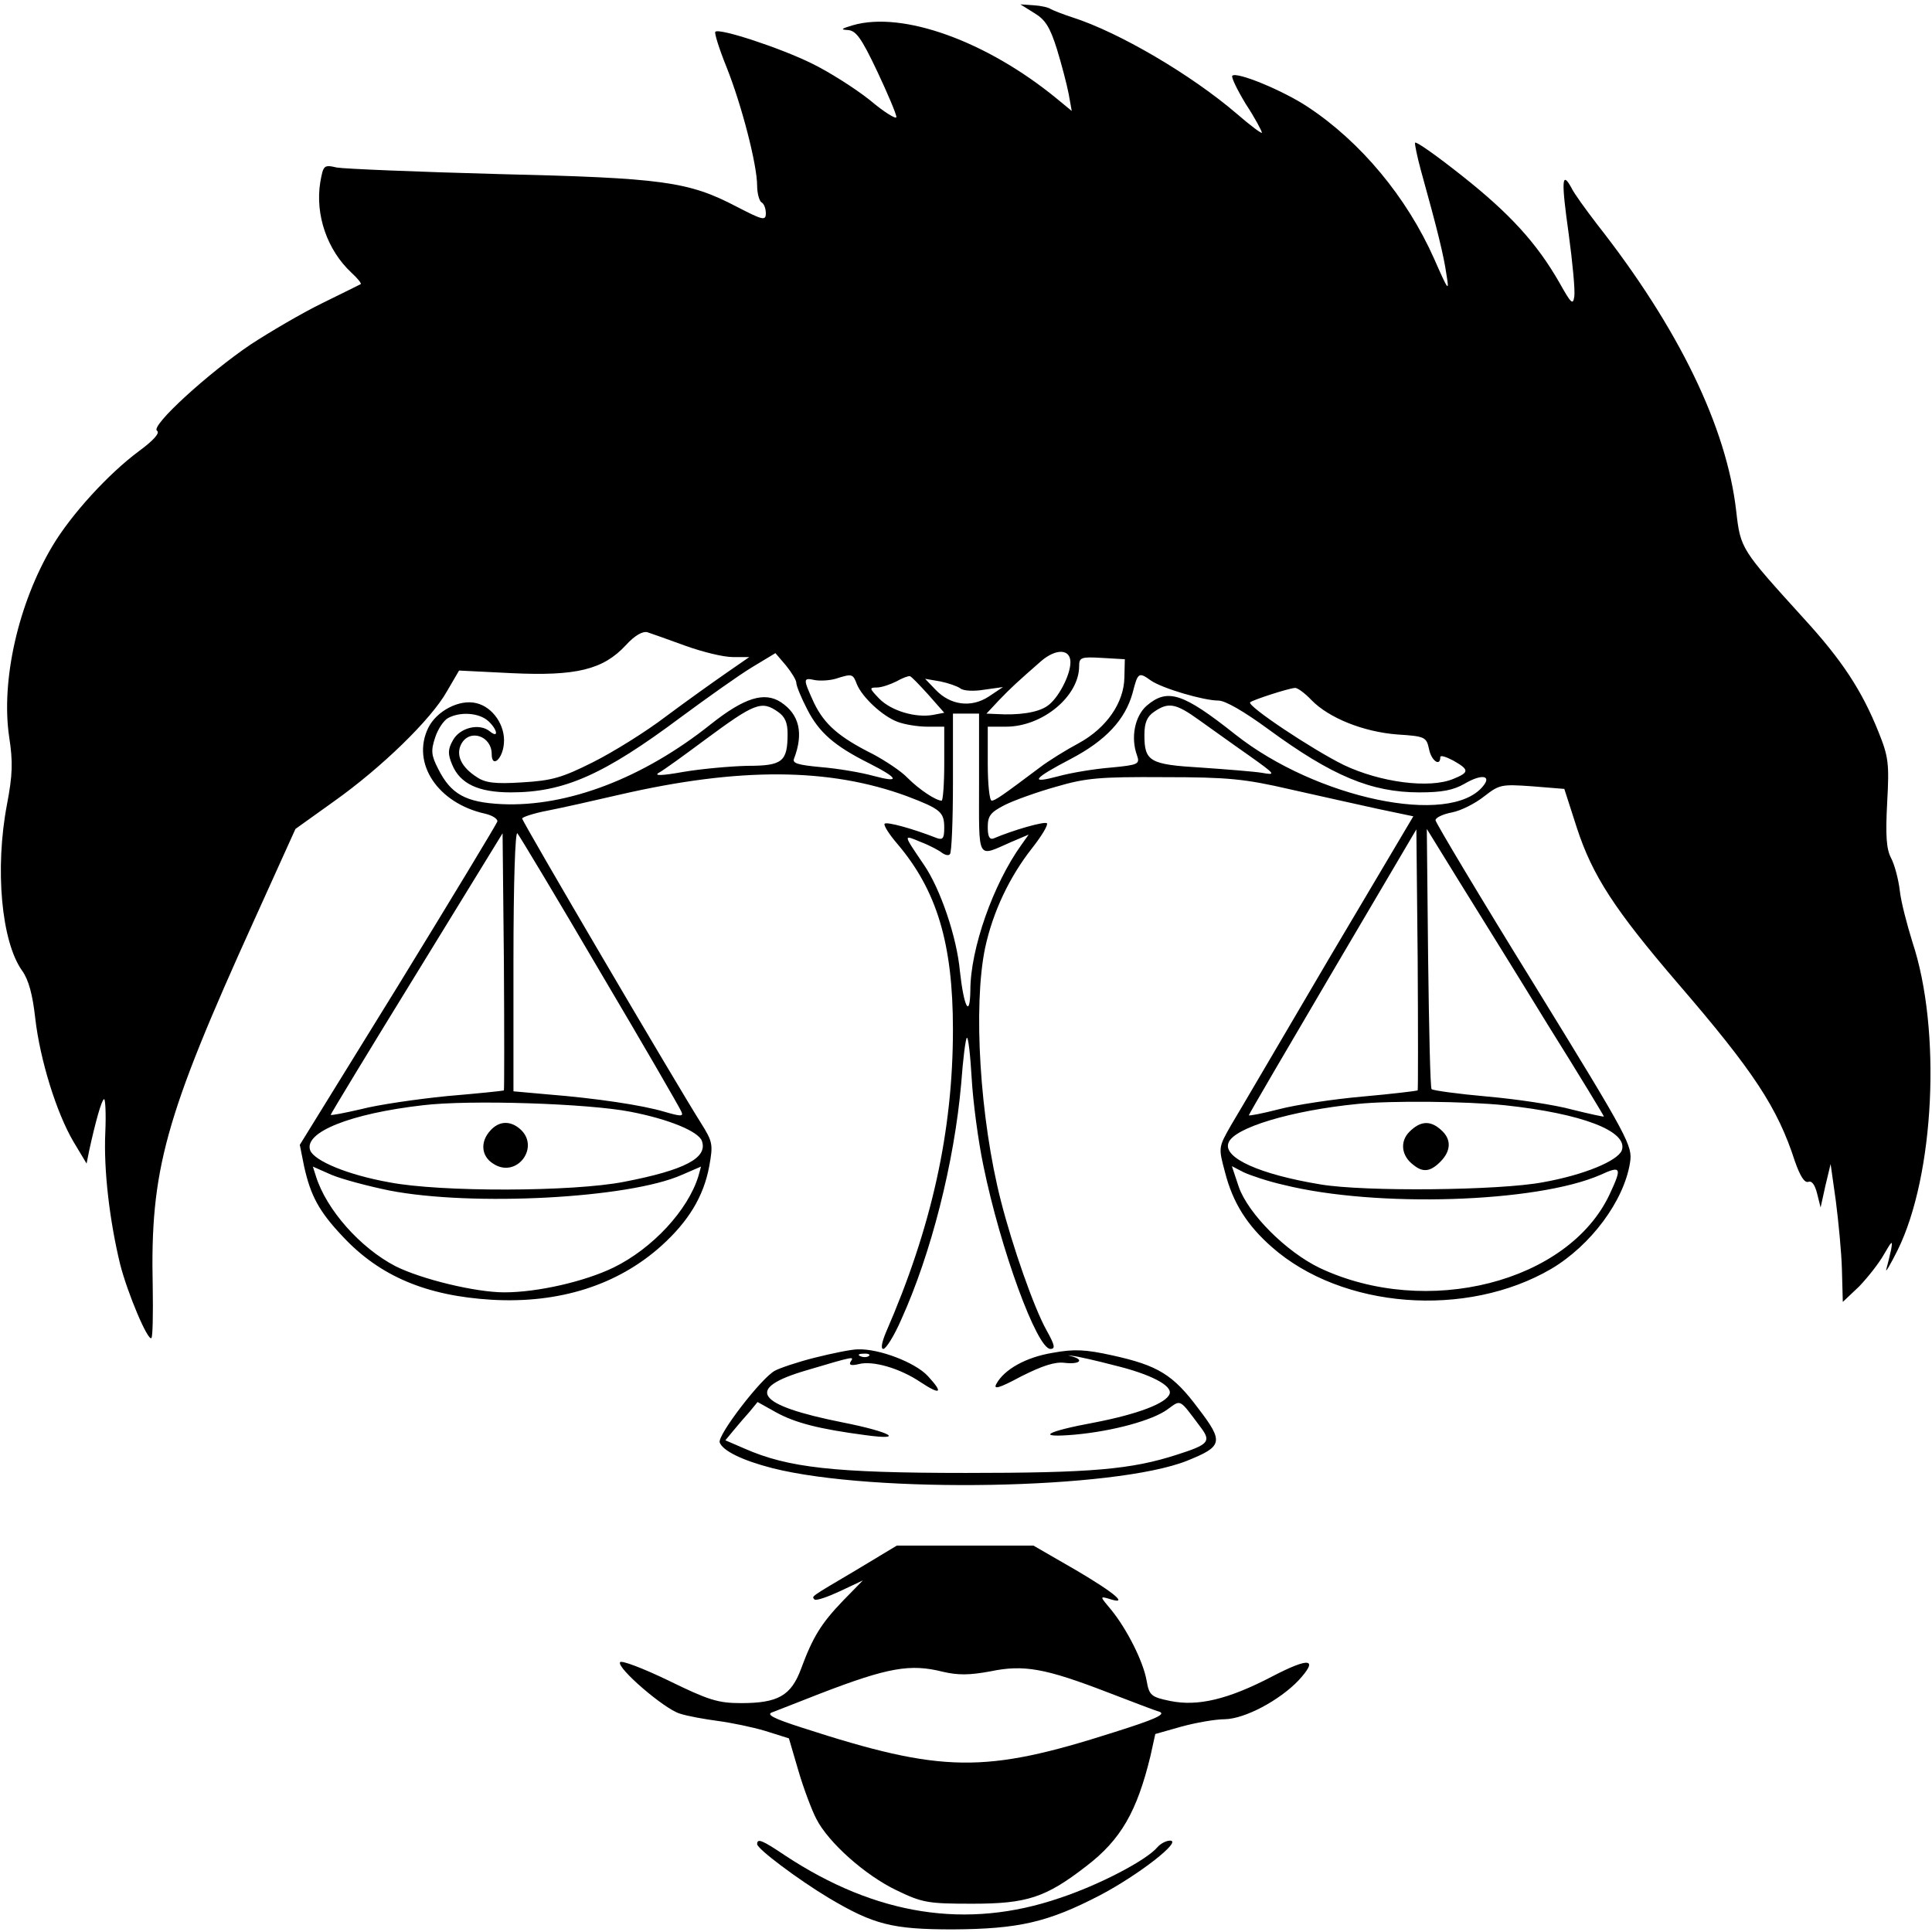 <?xml version="1.0" standalone="no"?>
<!DOCTYPE svg PUBLIC "-//W3C//DTD SVG 20010904//EN"
 "http://www.w3.org/TR/2001/REC-SVG-20010904/DTD/svg10.dtd">
<svg version="1.0" xmlns="http://www.w3.org/2000/svg"
 width="444pt" height="444pt" viewBox="0 0 444 444"
 preserveAspectRatio="xMidYMid meet">

<g transform="translate(0,444) scale(0.1,-0.1)"
fill="#000000" stroke="none">
<path d="M2377 4410 c25 -15 36 -32 52 -83 11 -36 23 -82 27 -103 l7 -39 -34
28 c-162 133 -355 202 -469 169 -27 -8 -29 -10 -12 -11 19 -1 31 -17 68 -95
24 -51 44 -98 44 -105 0 -6 -28 11 -61 39 -34 27 -94 65 -133 84 -73 36 -213
82 -222 73 -3 -2 9 -40 26 -82 35 -88 70 -224 70 -272 0 -17 5 -35 10 -38 6
-3 10 -15 10 -25 0 -18 -7 -16 -67 15 -111 58 -169 66 -548 75 -187 5 -354 12
-371 15 -30 7 -31 5 -38 -34 -12 -75 16 -156 72 -208 14 -13 23 -24 21 -26 -2
-1 -42 -21 -89 -44 -47 -23 -120 -66 -163 -94 -98 -66 -233 -189 -216 -199 7
-5 -8 -22 -42 -47 -70 -52 -155 -145 -198 -217 -79 -132 -119 -310 -100 -439
9 -58 8 -88 -5 -156 -28 -147 -13 -315 35 -382 15 -21 24 -55 30 -109 11 -96
49 -218 88 -284 l30 -50 6 30 c14 64 28 115 34 118 3 2 5 -32 3 -77 -4 -86 10
-203 34 -302 17 -67 64 -178 72 -170 3 3 4 56 3 118 -6 268 27 388 233 842
l95 210 88 63 c110 78 224 189 260 253 l28 48 121 -6 c148 -7 210 8 262 64 21
23 39 33 50 30 9 -3 49 -17 87 -31 39 -14 87 -26 109 -26 l38 0 -52 -36 c-29
-20 -92 -65 -139 -100 -47 -36 -123 -83 -169 -106 -70 -35 -93 -42 -162 -46
-62 -4 -85 -1 -104 12 -36 23 -49 51 -36 76 19 36 70 19 70 -23 0 -33 25 -12
28 24 4 41 -25 84 -63 93 -39 10 -92 -18 -111 -57 -39 -81 22 -173 131 -197
17 -4 29 -12 28 -18 -2 -6 -104 -175 -228 -377 l-226 -366 10 -50 c15 -67 34
-103 89 -161 85 -91 192 -136 342 -145 156 -9 290 34 390 124 62 56 97 113
110 183 9 50 8 56 -19 99 -54 85 -411 693 -411 700 0 3 26 12 58 18 31 6 107
23 167 37 274 63 481 62 660 -4 76 -29 85 -36 85 -72 0 -24 -3 -29 -17 -24
-56 22 -115 38 -120 33 -3 -3 10 -24 29 -46 91 -107 128 -229 128 -427 0 -234
-49 -455 -154 -696 -10 -24 -12 -38 -6 -38 6 0 25 30 41 67 69 152 122 361
138 543 4 55 10 103 13 105 3 3 8 -39 11 -92 3 -54 15 -145 27 -202 39 -191
123 -421 154 -421 12 0 10 9 -9 43 -29 52 -78 192 -105 298 -48 188 -64 447
-36 581 18 83 56 163 108 229 22 28 37 53 34 57 -5 5 -76 -15 -123 -35 -9 -3
-13 5 -13 26 0 26 6 34 39 51 22 11 75 30 118 42 68 20 100 23 248 22 148 0
186 -4 290 -28 66 -15 157 -35 202 -45 l81 -17 -195 -329 c-107 -182 -207
-353 -224 -381 -29 -51 -29 -51 -14 -107 18 -71 51 -123 108 -173 161 -142
447 -164 642 -50 91 54 167 156 181 244 6 39 -1 53 -220 409 -125 202 -227
373 -227 378 0 6 17 14 38 18 21 4 54 21 74 37 35 27 39 28 110 23 l74 -6 29
-90 c36 -110 87 -188 232 -357 174 -202 229 -285 269 -409 12 -34 22 -50 31
-47 8 3 15 -7 20 -27 l8 -32 11 50 12 50 12 -85 c6 -47 13 -118 14 -158 l2
-74 38 36 c20 21 46 54 57 74 18 31 20 33 16 10 -3 -14 -8 -34 -11 -45 -3 -10
9 10 26 44 85 172 101 507 34 708 -12 39 -26 91 -29 118 -3 26 -12 60 -20 75
-11 21 -13 52 -9 128 5 90 3 105 -20 162 -38 95 -84 165 -171 260 -145 160
-146 160 -156 248 -22 192 -132 420 -320 659 -26 34 -53 71 -59 84 -22 40 -23
15 -6 -106 9 -66 15 -130 13 -144 -3 -21 -7 -17 -34 31 -52 91 -114 159 -224
246 -58 46 -106 80 -108 76 -1 -4 5 -32 13 -62 39 -140 53 -198 59 -240 7 -42
5 -40 -28 35 -63 142 -169 269 -290 349 -57 38 -164 82 -174 72 -3 -3 11 -32
31 -65 21 -32 37 -62 37 -66 0 -3 -26 16 -57 43 -106 91 -272 188 -378 222
-22 7 -44 16 -50 19 -5 4 -23 8 -40 9 l-30 2 32 -20z m83 -1492 c0 -30 -29
-85 -54 -101 -22 -15 -66 -21 -115 -18 l-24 1 29 31 c29 30 40 40 97 90 34 29
67 28 67 -3z m-630 -47 c0 -7 11 -34 25 -61 27 -53 62 -84 142 -124 69 -35 73
-46 10 -29 -29 8 -83 17 -120 20 -54 5 -67 9 -62 20 22 58 12 101 -30 129 -38
25 -84 11 -161 -50 -155 -124 -330 -191 -481 -184 -83 4 -117 23 -146 81 -16
31 -17 42 -7 72 6 19 20 40 30 45 28 15 71 12 92 -7 21 -19 25 -41 4 -24 -24
20 -69 9 -85 -20 -12 -21 -12 -32 -2 -56 18 -44 60 -64 135 -64 122 0 213 40
391 173 61 45 134 97 164 115 l53 32 24 -28 c13 -16 24 -34 24 -40z m754 12
c-1 -58 -41 -116 -105 -151 -28 -15 -69 -40 -91 -57 -84 -63 -101 -75 -109
-75 -5 0 -9 38 -9 85 l0 85 42 0 c84 0 168 70 168 139 0 20 4 22 53 19 l52 -3
-1 -42z m-615 -15 c12 -30 59 -74 94 -87 16 -6 46 -11 68 -11 l39 0 0 -85 c0
-47 -3 -85 -6 -85 -13 0 -51 25 -78 52 -15 16 -52 40 -80 55 -78 39 -111 68
-135 117 -26 57 -26 59 2 53 12 -2 33 -1 47 3 38 12 40 12 49 -12z m164 -24
l37 -42 -26 -5 c-40 -7 -95 9 -123 37 -23 24 -24 26 -6 26 11 0 31 7 45 14 14
8 28 13 31 12 3 0 22 -20 42 -42z m512 32 c26 -18 121 -46 155 -46 16 0 59
-25 115 -66 146 -107 236 -145 347 -145 52 0 78 5 104 20 39 23 63 19 42 -6
-76 -93 -383 -28 -569 119 -121 96 -156 107 -204 66 -27 -24 -37 -73 -22 -114
7 -20 3 -22 -60 -28 -38 -3 -92 -12 -121 -20 -67 -18 -59 -6 29 40 80 42 125
90 142 152 12 47 14 48 42 28z m-438 -18 c7 -6 32 -7 55 -3 l43 6 -33 -22
c-40 -26 -88 -20 -122 16 l-24 25 35 -6 c19 -4 39 -11 46 -16z m807 -27 c40
-41 119 -73 198 -79 63 -4 66 -6 72 -33 5 -27 26 -42 26 -19 0 5 13 1 30 -8
37 -21 37 -27 0 -42 -55 -23 -168 -8 -252 32 -73 36 -223 136 -215 144 5 5 87
32 103 33 5 1 23 -12 38 -28z m-1226 -27 c16 -11 22 -25 22 -50 0 -65 -12 -74
-93 -74 -40 -1 -106 -7 -147 -14 -50 -9 -68 -9 -56 -2 11 6 58 40 105 75 115
85 131 92 169 65z m968 -19 c27 -19 78 -56 114 -81 62 -44 63 -46 30 -40 -19
3 -82 8 -140 12 -118 7 -130 14 -130 75 0 28 6 42 22 53 33 23 50 20 104 -19z
m-506 -146 c0 -180 -6 -169 74 -134 l40 17 -17 -24 c-64 -89 -117 -238 -117
-334 -1 -66 -15 -38 -24 44 -7 78 -45 190 -83 245 -48 71 -48 69 -7 52 21 -8
43 -20 49 -25 7 -5 15 -7 18 -3 4 3 7 78 7 165 l0 158 30 0 30 0 0 -161z
m-871 -432 c100 -169 184 -314 187 -322 5 -11 -1 -11 -39 0 -50 15 -156 31
-269 40 l-78 7 0 301 c0 178 4 297 9 292 5 -6 91 -149 190 -318z m1879 -273
c-2 -1 -58 -8 -126 -14 -68 -6 -154 -19 -192 -29 -39 -10 -70 -16 -70 -14 0 2
87 151 193 331 l192 326 3 -298 c1 -165 1 -300 0 -302z m299 151 c72 -115 130
-211 129 -211 0 -1 -33 6 -73 16 -40 11 -127 24 -195 30 -68 6 -125 14 -128
17 -3 2 -6 138 -8 301 l-3 297 74 -120 c41 -66 133 -214 204 -330z m-2399
-151 c-2 -1 -60 -7 -131 -13 -70 -7 -159 -20 -197 -30 -39 -9 -70 -15 -70 -13
0 2 89 149 198 326 l197 321 3 -294 c1 -162 1 -295 0 -297z m291 -49 c88 -17
156 -45 164 -67 14 -39 -39 -67 -179 -94 -117 -23 -422 -24 -540 -1 -95 17
-171 49 -181 73 -16 42 93 85 259 104 108 13 380 4 477 -15z m2009 15 c178
-19 285 -60 269 -104 -10 -24 -86 -56 -181 -73 -100 -19 -410 -22 -511 -5
-140 23 -224 61 -212 95 11 35 145 75 297 90 77 8 250 6 338 -3z m-2563 -196
c191 -37 551 -18 672 36 l44 19 -6 -22 c-24 -78 -105 -166 -195 -210 -66 -32
-174 -57 -251 -57 -66 0 -190 30 -250 60 -81 42 -159 130 -183 207 l-7 22 43
-19 c24 -10 84 -26 133 -36z m2055 13 c213 -53 582 -41 728 23 48 22 50 17 21
-45 -95 -202 -420 -285 -666 -169 -77 37 -164 124 -186 186 l-16 48 27 -14
c15 -7 56 -21 92 -29z"/>
<path d="M1127 1842 c-24 -26 -21 -59 6 -76 55 -37 112 41 59 82 -22 17 -46
15 -65 -6z"/>
<path d="M3239 1839 c-22 -22 -19 -55 9 -76 22 -18 39 -16 62 7 25 25 26 52 2
73 -25 23 -48 21 -73 -4z"/>
<path d="M1873 1320 c-40 -10 -81 -24 -92 -30 -31 -16 -133 -149 -127 -165 7
-19 51 -41 121 -59 234 -59 788 -49 953 17 82 33 85 43 26 120 -58 78 -93 99
-197 122 -63 14 -89 15 -138 6 -61 -10 -111 -38 -129 -71 -8 -14 5 -11 57 17
48 24 77 34 100 31 34 -4 46 7 16 15 -11 3 -10 3 2 1 11 -1 55 -11 97 -22 82
-20 132 -46 126 -65 -7 -22 -74 -47 -172 -66 -114 -21 -138 -36 -46 -28 88 8
179 33 213 58 32 23 26 26 77 -42 24 -32 17 -39 -55 -62 -105 -34 -196 -42
-485 -42 -303 0 -409 12 -509 56 l-44 19 19 23 c10 12 27 32 37 43 l18 22 43
-24 c44 -24 98 -38 204 -52 94 -13 60 7 -51 29 -201 40 -227 78 -83 120 111
33 109 32 101 20 -5 -8 1 -10 18 -6 33 9 96 -10 142 -41 47 -31 54 -26 17 14
-29 31 -112 63 -161 61 -14 0 -58 -9 -98 -19z m124 4 c-3 -3 -12 -4 -19 -1 -8
3 -5 6 6 6 11 1 17 -2 13 -5z"/>
<path d="M1968 832 c-108 -64 -103 -60 -96 -68 4 -3 30 6 58 19 l53 25 -45
-46 c-51 -53 -70 -84 -97 -157 -23 -62 -53 -79 -138 -79 -53 0 -75 7 -167 52
-58 28 -108 47 -111 42 -8 -13 101 -107 137 -118 18 -6 58 -13 88 -17 30 -4
79 -14 109 -23 l54 -17 22 -75 c12 -41 31 -91 41 -110 28 -55 113 -130 184
-164 60 -29 73 -31 175 -31 125 0 168 14 261 86 80 61 117 126 148 254 l11 50
60 17 c33 9 78 17 100 17 46 1 125 43 169 89 47 51 26 54 -59 10 -103 -54
-173 -70 -236 -57 -44 9 -48 13 -54 47 -8 45 -46 119 -81 162 -26 31 -27 32
-6 26 48 -16 16 12 -76 66 l-97 56 -157 0 -157 0 -93 -56z m199 -234 c35 -8
60 -8 109 1 77 16 126 7 269 -48 55 -21 109 -42 120 -45 15 -6 -13 -18 -105
-47 -297 -95 -394 -94 -715 10 -69 22 -85 31 -70 36 11 4 61 24 110 43 156 60
207 69 282 50z"/>
<path d="M1740 202 c0 -11 95 -82 165 -124 103 -61 145 -72 285 -72 151 1 218
16 339 79 89 47 189 125 160 125 -9 0 -22 -7 -29 -15 -25 -30 -134 -87 -225
-117 -213 -73 -422 -40 -631 98 -52 35 -64 40 -64 26z"/>
</g>
</svg>
